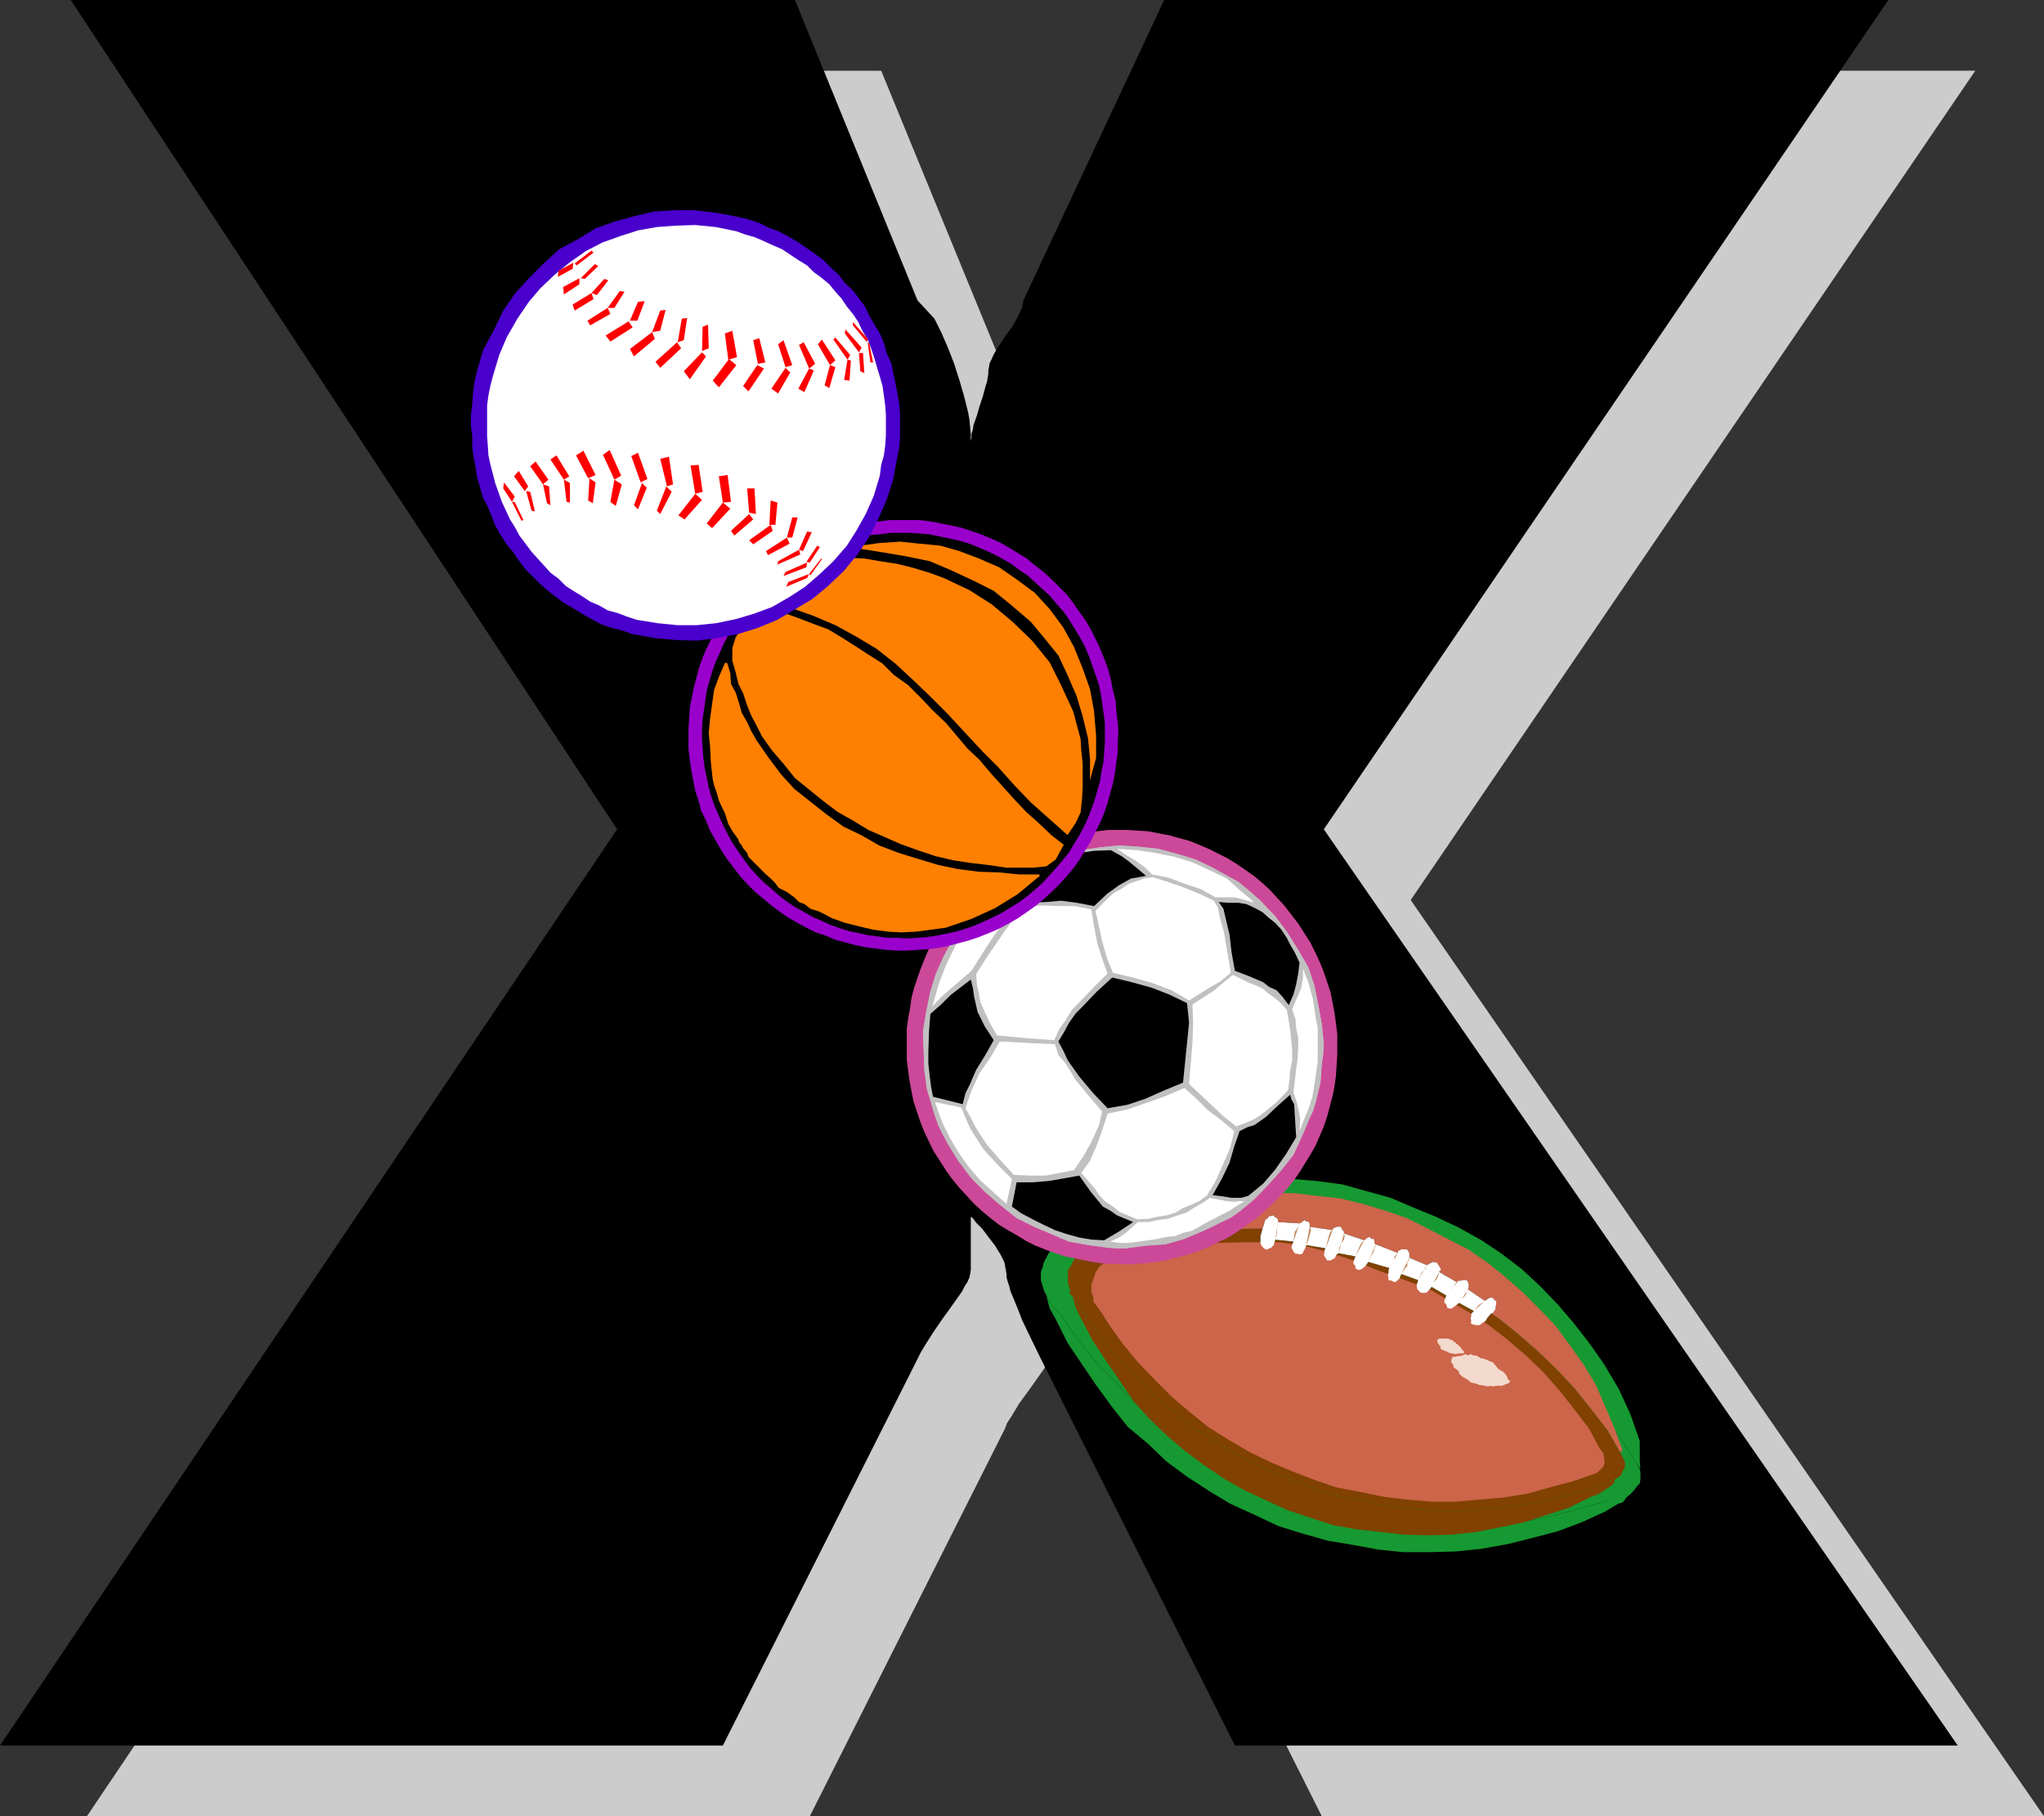 <?xml version="1.0" encoding="UTF-8" standalone="no"?>
<svg
   version="1.0"
   width="129.724mm"
   height="115.263mm"
   id="svg133"
   sodipodi:docname="Sporty X.wmf"
   xmlns:inkscape="http://www.inkscape.org/namespaces/inkscape"
   xmlns:sodipodi="http://sodipodi.sourceforge.net/DTD/sodipodi-0.dtd"
   xmlns="http://www.w3.org/2000/svg"
   xmlns:svg="http://www.w3.org/2000/svg">
  <rect width="100%" height="100%" fill="#333333" stroke="none"/>
  <sodipodi:namedview
     id="namedview133"
     pagecolor="#ffffff"
     bordercolor="#000000"
     borderopacity="0.25"
     inkscape:showpageshadow="2"
     inkscape:pageopacity="0.0"
     inkscape:pagecheckerboard="0"
     inkscape:deskcolor="#d1d1d1"
     inkscape:document-units="mm" />
  <defs
     id="defs1">
    <pattern
       id="WMFhbasepattern"
       patternUnits="userSpaceOnUse"
       width="6"
       height="6"
       x="0"
       y="0" />
  </defs>
  <path
     style="fill:#cccccc;fill-opacity:1;fill-rule:evenodd;stroke:none"
     d="m 270.518,342.889 -3.07,-6.302 -1.454,-3.07 -1.293,-2.747 -1.131,-2.747 -0.323,-1.293 -0.485,-1.131 -0.323,-1.131 -0.162,-1.131 -0.162,-0.808 v -0.97 l -0.162,-0.808 -0.162,-0.97 -0.485,-0.97 -0.485,-0.97 -1.454,-2.101 -1.454,-2.101 -1.616,-1.939 -0.646,-0.808 -0.646,-0.646 -0.485,-0.646 -0.485,-0.485 -0.162,-0.162 -0.162,-0.162 v 12.765 l -0.162,0.97 -0.162,0.808 -0.485,1.131 -0.646,1.131 -0.646,1.131 -0.97,1.293 -1.939,2.747 -1.939,2.747 -2.262,3.07 -1.939,3.232 -0.97,1.454 -0.646,1.616 -46.702,92.751 H 20.846 L 168.872,215.881 37.814,16.967 H 211.373 l 29.573,72.068 3.878,4.363 0.808,1.616 0.808,1.616 1.616,3.717 1.454,3.878 1.454,3.878 1.131,3.878 0.808,3.878 0.323,1.777 0.323,1.939 v 1.616 l 0.162,1.616 v -0.808 l 0.162,-0.97 0.485,-2.101 0.646,-2.262 0.808,-2.262 0.808,-2.424 0.646,-2.262 0.485,-2.101 0.162,-0.97 v -0.808 l 0.162,-0.808 0.162,-0.97 0.485,-0.97 0.485,-0.97 1.293,-2.262 1.616,-2.262 1.616,-2.424 1.293,-2.262 0.485,-1.131 0.485,-0.97 0.162,-0.97 0.162,-0.808 33.774,-72.068 h 173.72 L 338.39,215.881 490.294,435.64 H 317.059 Z"
     id="path1" />
  <path
     style="fill:#000000;fill-opacity:1;fill-rule:evenodd;stroke:none"
     d="m 249.672,325.922 -3.07,-6.302 -1.454,-3.07 -1.131,-2.909 -1.131,-2.747 -0.485,-1.131 -0.323,-1.293 -0.323,-0.97 -0.323,-1.131 v -0.808 l -0.162,-0.97 -0.162,-0.808 -0.162,-0.97 -0.485,-0.97 -0.485,-0.97 -1.293,-2.101 -1.616,-2.101 -1.454,-1.939 -0.808,-0.808 -0.646,-0.646 -0.485,-0.646 -0.323,-0.485 -0.323,-0.162 -0.162,-0.162 v 12.765 l -0.162,0.97 -0.162,0.808 -0.485,1.131 -0.646,0.97 -0.646,1.293 -0.808,1.131 -1.939,2.747 -2.101,2.909 -2.101,3.07 -1.939,3.07 -0.97,1.616 -0.808,1.616 -46.702,92.751 H 0 L 148.025,198.914 16.968,0 H 190.688 l 29.411,72.068 4.04,4.363 0.808,1.616 0.808,1.616 1.616,3.717 1.454,3.717 1.293,4.04 1.131,3.878 0.97,3.878 0.323,1.777 0.162,1.777 0.162,1.777 v 1.616 l 0.162,-0.808 v -0.97 l 0.323,-0.97 0.162,-1.131 0.808,-2.262 0.646,-2.262 0.808,-2.424 0.646,-2.424 0.323,-0.97 0.162,-0.97 0.162,-0.97 v -0.808 l 0.162,-0.808 0.162,-0.97 0.485,-0.97 0.485,-1.131 1.293,-2.101 1.616,-2.424 1.616,-2.262 1.293,-2.262 0.485,-1.131 0.485,-0.97 0.162,-0.97 0.162,-0.808 L 279.244,0 H 452.964 L 317.544,198.914 469.609,418.674 h -173.397 z"
     id="path2" />
  <path
     style="fill:#169932;fill-opacity:1;fill-rule:evenodd;stroke:none"
     d="m 250.965,310.572 0.808,3.232 1.454,2.585 2.909,5.817 3.394,5.009 3.394,5.009 3.878,5.332 3.717,4.686 4.848,4.04 4.363,4.201 5.01,3.717 5.494,3.555 4.848,2.909 5.656,2.585 5.818,2.747 5.656,1.777 6.302,1.777 5.818,0.97 6.141,1.131 6.141,0.646 h 6.302 l 6.141,-0.162 6.302,-0.646 6.302,-1.131 5.818,-1.454 6.141,-1.616 5.656,-2.101 5.656,-2.585 1.616,-0.97 1.616,-0.97 1.131,-0.323 0.808,-1.131 1.131,-0.97 1.131,-1.293 -7.595,3.232 -6.302,1.777 -6.626,1.777 -6.626,1.293 -6.787,0.485 -6.464,0.323 h -6.949 l -6.464,-0.485 -6.464,-0.808 -6.787,-1.293 -6.464,-1.454 -6.626,-2.101 -6.302,-2.101 -5.818,-2.747 -6.141,-2.909 -5.818,-3.393 -5.656,-3.555 -5.01,-4.201 -5.333,-4.363 -4.525,-4.848 -4.686,-4.848 -4.363,-5.332 -3.555,-5.332 -2.424,-2.585 z"
     id="path3" />
  <path
     style="fill:#169932;fill-opacity:1;fill-rule:evenodd;stroke:none"
     d="m 253.55,299.099 5.656,-1.777 5.333,-1.131 6.787,-1.454 6.787,-0.97 6.787,-0.485 6.787,-0.162 6.949,0.162 1.293,-0.162 0.323,-0.808 0.323,-1.131 0.323,-0.485 0.485,-0.323 0.323,-0.485 0.646,-0.162 h 0.162 l 0.485,0.162 0.485,0.485 0.323,0.485 v 0.323 l 5.494,0.97 0.646,-0.485 0.485,-0.485 h 0.323 0.485 l 0.485,0.323 0.485,0.646 0.323,0.485 5.656,0.808 v -0.162 l 0.808,-0.646 0.808,-0.162 0.323,0.162 0.162,0.323 0.485,0.323 0.323,0.485 v 0.808 l 5.171,1.454 1.131,-0.646 h 0.162 l 0.646,0.323 0.485,0.162 0.162,0.646 0.162,0.162 0.162,0.485 5.818,2.262 0.162,-0.323 0.485,-0.485 h 0.323 0.646 l 0.485,-0.162 0.323,0.323 0.162,0.485 0.323,0.485 v 0.485 l 0.162,0.323 4.686,2.101 0.97,-0.97 h 0.485 0.485 0.323 l 0.485,0.485 0.323,0.646 v 0.162 l 0.323,0.808 -0.485,0.646 4.686,2.262 0.323,-0.162 h 0.646 l 0.485,-0.323 0.808,0.323 0.323,0.162 0.323,0.97 v 0.323 0.162 0.646 l 4.202,2.747 0.97,-0.646 h 0.646 0.485 l 0.323,0.323 0.646,0.808 v 0.646 l -0.323,0.646 v 0.646 l -0.323,0.323 -0.323,0.485 -0.323,0.323 1.939,1.454 5.01,3.878 5.171,4.201 4.686,4.848 4.848,5.171 4.04,5.332 4.202,5.494 3.232,5.332 1.131,1.454 -0.162,-1.939 v -4.686 l -2.262,-6.463 -2.747,-5.979 -3.555,-5.979 -3.394,-4.848 -3.878,-5.009 -3.878,-4.524 -4.202,-4.363 -4.363,-4.04 -4.848,-3.717 -4.848,-3.232 -5.494,-3.07 -5.494,-2.585 -5.494,-2.262 -5.333,-2.262 -5.818,-1.616 -5.818,-1.616 -6.141,-0.808 -5.818,-0.485 h -6.302 l -5.818,0.485 -5.979,0.646 -5.818,0.97 -5.818,1.777 -5.979,1.616 -5.656,2.101 -5.494,2.909 -2.424,1.131 -2.747,1.616 z"
     id="path4" />
  <path
     style="fill:#169932;fill-opacity:1;fill-rule:evenodd;stroke:none"
     d="m 250.965,310.572 1.616,2.909 2.424,2.585 3.555,5.332 4.363,5.332 4.686,4.848 4.525,4.848 5.333,4.363 5.01,4.201 5.656,3.555 5.818,3.393 6.141,2.909 5.818,2.747 6.302,2.101 6.626,2.101 6.464,1.454 6.787,1.293 6.464,0.808 6.464,0.485 h 6.949 l 6.464,-0.323 6.787,-0.485 6.626,-1.293 6.626,-1.777 6.302,-1.777 6.302,-2.424 0.808,-0.323 0.808,-0.97 0.646,-0.646 0.162,-0.97 v -1.293 l -0.162,-1.293 -0.97,-1.454 -3.232,-5.332 -4.202,-5.494 -4.04,-5.332 -4.848,-5.171 -4.686,-4.848 -5.171,-4.201 -5.01,-3.878 -1.939,-1.454 -0.808,1.131 -0.808,0.808 -0.97,0.646 h -0.323 l -0.323,0.323 -0.485,0.323 -0.323,-0.323 -0.485,-0.162 h -0.485 l -0.162,-0.323 v -0.485 l -0.162,-0.808 0.162,-0.485 0.162,-0.646 0.485,-0.808 -3.878,-2.262 -0.485,0.808 -0.646,0.485 -0.646,0.485 -0.485,0.162 -0.162,-0.162 -0.485,-0.323 h -0.162 l -0.323,-0.485 -0.323,-0.485 v -0.323 -0.646 l 0.162,-0.646 0.162,-0.323 -3.878,-2.585 -0.646,0.808 -0.162,0.485 -0.485,0.485 h -0.646 -0.485 l -0.162,0.162 -0.323,-0.485 -0.485,-0.646 -0.162,-0.646 -0.162,-0.485 0.162,-0.97 0.323,-0.162 -4.363,-1.616 -0.162,0.646 -0.485,0.646 -0.323,0.323 -0.646,0.162 h -0.323 l -0.485,-0.162 h -0.323 l -0.646,-0.323 v -0.485 l -0.162,-0.485 v -0.646 -0.485 l 0.485,-0.646 -5.333,-1.939 -0.808,1.131 -0.485,0.485 -0.808,0.646 h -0.323 l -0.808,-0.162 -0.323,-0.162 -0.162,-0.646 v -0.485 l -0.162,-0.646 0.162,-0.323 v -1.131 l -4.202,-0.97 -0.646,0.97 -0.162,0.485 -1.293,0.808 h -0.485 l -0.323,-0.162 -0.97,-1.293 0.323,-0.646 v -0.646 l 0.162,-0.646 -4.848,-0.97 -0.485,1.293 -0.162,0.323 -0.485,0.646 -0.485,0.162 -0.323,0.162 -0.323,-0.162 h -0.485 l -0.323,-0.323 h -0.323 l -0.323,-0.808 v -0.323 -0.808 l 0.162,-0.808 -4.363,-0.485 -0.646,1.131 -0.323,0.323 -0.323,0.646 -0.808,0.485 h -0.323 l -0.323,-0.162 -0.162,-0.323 -0.646,-0.808 -0.485,-0.485 v -0.646 l 0.162,-0.97 0.323,-2.101 -1.293,0.162 -6.949,-0.162 -6.787,0.162 -6.787,0.485 -6.787,0.97 -6.787,1.454 -5.333,1.131 -5.656,1.777 -1.778,1.131 -0.97,1.777 -0.485,0.97 -0.162,0.808 -0.485,1.293 v 1.939 l 0.485,1.616 0.323,1.131 z"
     id="path5" />
  <path
     style="fill:#804101;fill-opacity:1;fill-rule:evenodd;stroke:none"
     d="m 257.267,310.895 0.808,2.909 1.293,2.585 2.747,5.171 3.07,4.686 3.232,4.686 3.394,5.009 3.717,4.201 4.202,4.04 4.363,3.717 4.525,3.393 5.01,3.393 4.848,2.747 5.171,2.424 5.333,2.424 5.333,1.777 5.494,1.777 5.494,0.97 5.818,0.646 5.656,0.646 5.979,0.162 5.656,-0.162 5.818,-0.646 5.656,-1.131 5.494,-1.131 5.494,-1.777 5.494,-1.777 5.171,-2.585 1.778,-0.646 1.293,-0.808 0.97,-0.646 0.97,-0.646 0.646,-0.646 0.162,-0.808 -5.818,2.101 -5.818,1.777 -6.302,1.454 -6.141,0.97 -6.141,0.646 -5.979,0.485 h -6.464 l -6.141,-0.485 -6.302,-0.646 -5.979,-1.454 -5.979,-0.97 -6.141,-2.262 -5.818,-2.101 -5.494,-2.262 -5.656,-2.909 -5.494,-3.232 -5.01,-3.232 -4.848,-3.878 -4.848,-3.878 -4.363,-4.524 -4.525,-4.686 -3.878,-4.686 -3.394,-5.009 -1.939,-2.585 z"
     id="path6" />
  <path
     style="fill:#cc6549;fill-opacity:1;fill-rule:evenodd;stroke:none"
     d="m 259.529,300.068 5.333,-1.454 5.171,-1.131 6.302,-1.293 6.141,-0.808 6.302,-0.646 h 6.302 6.464 1.293 l 0.323,-0.97 0.323,-1.131 0.162,-0.162 0.485,-0.323 0.323,-0.485 h 0.485 l 0.485,-0.162 0.323,0.323 0.485,0.323 0.323,0.323 v 0.646 l 5.171,0.323 0.323,-0.162 0.485,-0.323 0.323,-0.323 0.485,0.323 h 0.485 l 0.323,0.485 v 0.808 l 5.494,0.808 v -0.323 l 0.97,-0.485 h 0.485 0.485 l 0.162,0.323 0.323,0.485 0.323,0.323 v 0.485 l 4.848,1.616 0.808,-0.646 0.485,-0.162 0.485,0.485 h 0.485 l 0.162,0.323 v 0.646 l 0.323,0.323 5.333,2.101 v -0.485 l 0.646,-0.323 0.485,-0.162 0.323,0.162 0.323,-0.162 0.485,0.162 0.323,0.485 0.162,0.485 v 0.646 0.323 l 4.202,1.777 1.131,-0.646 0.485,-0.162 0.323,0.162 h 0.485 l 0.162,0.323 0.323,0.485 0.323,0.485 0.162,0.485 -0.485,0.485 4.202,2.424 0.485,-0.323 h 0.646 l 0.323,-0.162 h 0.97 l 0.323,0.485 0.162,0.485 v 0.485 0.323 l -0.162,0.485 4.04,2.747 0.97,-0.646 0.646,-0.162 0.323,0.162 0.162,0.162 0.646,0.646 v 0.646 l -0.162,0.646 v 0.485 l -0.323,0.485 -0.323,0.485 -0.485,0.162 2.101,1.293 4.363,3.555 4.848,4.201 4.686,4.524 4.202,4.524 3.878,4.848 3.878,5.009 3.07,5.332 0.485,-0.485 v -0.323 l -1.939,-5.171 -2.262,-5.332 -2.101,-4.848 -2.909,-4.848 -3.232,-4.524 -3.555,-4.848 -3.717,-3.878 -4.04,-4.04 -4.202,-3.717 -4.202,-3.393 -4.686,-3.232 -5.01,-2.585 -5.01,-2.585 -4.848,-2.424 -5.171,-1.777 -5.333,-1.616 -5.333,-1.293 -5.818,-0.646 -5.333,-0.646 h -5.979 l -5.494,0.485 -5.333,0.808 -5.818,0.808 -5.171,1.293 -5.494,1.939 -5.01,1.777 -5.171,2.747 -2.424,1.131 -2.747,1.454 z"
     id="path7" />
  <path
     style="fill:#804101;fill-opacity:1;fill-rule:evenodd;stroke:none"
     d="m 257.267,310.895 1.616,2.585 1.939,2.585 3.394,5.009 3.878,4.686 4.525,4.686 4.363,4.524 4.848,3.878 4.848,3.878 5.01,3.232 5.494,3.232 5.656,2.909 5.494,2.262 5.818,2.101 6.141,2.262 5.979,0.97 5.979,1.454 6.302,0.646 6.141,0.485 h 6.464 l 5.979,-0.485 6.141,-0.646 6.141,-0.97 6.302,-1.454 5.818,-1.777 5.818,-2.101 0.808,-0.485 0.646,-0.485 0.485,-1.131 0.485,-0.808 v -1.293 l -0.485,-0.97 -0.646,-1.293 -3.07,-5.332 -3.878,-5.009 -3.878,-4.848 -4.202,-4.524 -4.686,-4.524 -4.848,-4.201 -4.363,-3.555 -2.101,-1.293 -0.808,0.97 -0.485,0.808 -0.808,0.485 -0.162,0.162 -0.485,0.323 h -0.646 -0.162 l -0.485,-0.162 h -0.323 l -0.485,-0.323 0.162,-0.485 -0.162,-0.808 0.162,-0.485 v -0.485 l 0.646,-0.646 -3.555,-1.939 -0.646,0.485 -0.646,0.485 -0.485,0.323 -0.323,0.162 -0.162,-0.162 h -0.485 l -0.162,-0.323 -0.162,-0.485 -0.162,-0.323 -0.323,-0.162 v -0.646 l 0.323,-0.646 0.162,-0.485 -3.555,-2.101 -0.485,0.646 -0.646,0.646 -0.162,0.162 h -0.485 -0.646 -0.162 l -0.162,-0.162 -0.646,-0.646 -0.162,-0.646 v -0.646 l 0.162,-0.323 0.162,-0.646 -4.04,-1.454 -0.323,0.808 -0.162,0.323 -0.485,0.485 -0.485,0.323 h -0.323 l -0.485,-0.323 h -0.162 l -0.646,-0.162 v -0.646 l -0.162,-0.485 0.162,-0.646 v -0.323 l 0.162,-0.808 -5.01,-1.454 -0.646,0.97 -0.162,0.162 -0.808,0.646 -0.646,0.162 -0.485,-0.162 -0.323,-0.162 v -0.646 l -0.485,-0.485 v -0.485 l 0.162,-0.485 0.323,-0.808 -4.04,-0.808 -0.646,0.485 -0.162,0.646 -1.131,0.646 h -0.323 -0.485 l -0.808,-1.293 0.162,-0.485 v -0.808 l 0.323,-0.323 -4.686,-0.808 -0.323,0.97 -0.323,0.485 -0.162,0.485 -0.485,0.323 h -0.646 v -0.162 h -0.646 l -0.162,-0.162 -0.323,-0.323 -0.323,-0.646 -0.162,-0.323 0.162,-0.646 0.323,-0.808 -4.363,-0.485 -0.323,1.131 -0.162,0.323 -0.485,0.485 -0.808,0.323 -0.323,0.162 -0.323,-0.162 -0.323,-0.162 -0.646,-0.808 -0.162,-0.485 v -0.323 -1.293 l 0.485,-1.777 h -1.293 -6.464 -6.302 l -6.302,0.646 -6.141,0.808 -6.302,1.293 -5.171,1.131 -5.333,1.454 -1.454,1.293 -0.808,1.454 -0.485,0.97 -0.646,0.808 v 1.131 1.939 l 0.485,1.616 v 1.131 z"
     id="path8" />
  <path
     style="fill:#cc6549;fill-opacity:1;fill-rule:evenodd;stroke:none"
     d="m 262.761,312.834 1.616,2.262 1.616,2.585 3.232,4.524 3.717,4.524 4.04,4.201 4.04,4.04 4.363,3.717 4.363,3.555 5.171,3.232 4.686,2.747 5.333,2.585 5.01,2.101 5.494,2.101 5.171,1.777 5.979,1.131 5.494,1.131 5.494,0.646 5.818,0.485 h 5.818 l 5.656,-0.485 5.656,-0.485 5.979,-0.97 5.171,-1.454 5.494,-1.454 5.656,-1.939 0.646,-0.485 0.646,-0.646 0.485,-0.485 0.323,-0.97 -0.162,-1.131 -0.162,-1.131 -0.808,-0.97 -2.586,-4.848 -3.717,-4.848 -3.555,-4.524 -3.878,-4.363 -4.04,-3.878 -4.525,-3.878 -4.363,-3.393 -5.333,-3.393 -4.363,-2.585 -4.202,-2.424 -4.525,-1.777 -7.595,-2.747 -6.949,-2.747 -6.464,-2.101 -5.01,-1.293 -5.818,-0.808 h -3.232 -5.818 l -5.979,0.162 -5.656,0.485 -5.656,0.808 -5.818,1.131 -4.848,0.97 -5.01,1.454 -1.131,0.808 -0.97,1.454 -0.323,1.131 -0.323,0.808 -0.323,0.97 v 1.616 l 0.485,1.454 v 0.97 z"
     id="path9" />
  <path
     style="fill:#f3dacd;fill-opacity:1;fill-rule:evenodd;stroke:none"
     d="m 348.248,326.73 0.162,0.485 0.162,0.162 0.162,0.646 0.485,0.323 0.646,0.485 0.162,0.646 0.646,0.646 0.485,0.323 0.646,0.323 0.485,0.323 0.485,0.485 0.646,0.162 0.808,0.162 0.646,0.323 h 0.485 l 0.808,0.162 0.646,0.162 0.646,-0.162 0.646,0.162 0.808,-0.162 h 0.646 0.646 l 0.485,-0.162 0.808,-0.323 0.485,-0.162 h 0.323 -0.323 v -0.162 l 0.323,-0.323 -0.323,-0.162 -0.323,-0.323 -0.162,-0.646 -0.485,-0.646 -0.485,-0.485 -0.646,-0.323 -0.646,-0.485 -0.323,-0.485 -0.485,-0.485 -0.323,-0.485 -0.646,-0.162 -0.646,-0.323 -0.808,-0.323 -0.808,-0.162 -0.808,-0.485 -0.323,-0.162 h -0.646 l -0.646,-0.323 -0.646,0.323 -0.646,-0.323 -0.646,0.323 -0.808,0.162 h -0.323 l -0.646,0.162 h -0.646 l -0.162,0.323 v 0.323 h -0.323 l 0.323,0.162 -0.323,0.485 z"
     id="path10" />
  <path
     style="fill:#ffffff;fill-opacity:1;fill-rule:evenodd;stroke:none"
     d="m 357.62,315.096 0.485,-0.162 0.323,-0.485 0.323,-0.485 v -0.485 l 0.162,-0.646 v -0.646 l -0.646,-0.646 -0.162,-0.162 -0.323,-0.162 -0.646,0.162 -0.97,0.646 -4.04,-2.747 0.162,-0.485 v -0.323 -0.485 l -0.162,-0.485 -0.323,-0.485 h -0.97 l -0.323,0.162 h -0.646 l -0.485,0.323 -4.202,-2.424 0.485,-0.485 -0.162,-0.485 -0.323,-0.485 -0.323,-0.485 -0.162,-0.323 h -0.485 l -0.323,-0.162 -0.485,0.162 -1.131,0.646 -4.202,-1.777 v -0.323 -0.646 l -0.162,-0.485 -0.323,-0.485 -0.485,-0.162 -0.323,0.162 -0.323,-0.162 -0.485,0.162 -0.646,0.323 v 0.485 l -5.333,-2.101 -0.323,-0.323 v -0.646 l -0.162,-0.323 h -0.485 l -0.485,-0.485 -0.485,0.162 -0.808,0.646 -4.848,-1.616 v -0.485 l -0.323,-0.323 -0.323,-0.485 -0.162,-0.323 h -0.485 -0.485 l -0.97,0.485 v 0.323 l -5.494,-0.808 v -0.808 l -0.323,-0.485 h -0.485 l -0.485,-0.323 -0.323,0.323 -0.485,0.323 -0.323,0.162 -5.171,-0.323 v -0.646 l -0.323,-0.323 -0.485,-0.323 -0.323,-0.323 -0.485,0.162 h -0.485 l -0.323,0.485 -0.485,0.323 -0.162,0.162 -0.323,1.131 -0.323,0.97 -0.485,1.777 v 1.293 0.323 l 0.162,0.485 0.646,0.808 0.323,0.162 0.323,0.162 0.323,-0.162 0.808,-0.323 0.485,-0.485 0.162,-0.323 0.323,-1.131 4.363,0.485 -0.323,0.808 -0.162,0.646 0.162,0.323 0.323,0.646 0.323,0.323 0.162,0.162 h 0.646 v 0.162 h 0.646 l 0.485,-0.323 0.162,-0.485 0.323,-0.485 0.323,-0.97 4.686,0.808 -0.323,0.323 v 0.808 l -0.162,0.485 0.808,1.293 h 0.485 0.323 l 1.131,-0.646 0.162,-0.646 0.646,-0.485 4.04,0.808 -0.323,0.808 -0.162,0.485 v 0.485 l 0.485,0.485 v 0.646 l 0.323,0.162 0.485,0.162 0.646,-0.162 0.808,-0.646 0.162,-0.162 0.646,-0.97 5.01,1.454 -0.162,0.808 v 0.323 l -0.162,0.646 0.162,0.485 v 0.646 l 0.646,0.162 h 0.162 l 0.485,0.323 h 0.323 l 0.485,-0.323 0.485,-0.485 0.162,-0.323 0.323,-0.808 4.04,1.454 -0.162,0.646 -0.162,0.323 v 0.646 l 0.162,0.646 0.646,0.646 0.162,0.162 h 0.162 0.646 0.485 l 0.162,-0.162 0.646,-0.646 0.485,-0.646 3.555,2.101 -0.162,0.485 -0.323,0.646 v 0.646 l 0.323,0.162 0.162,0.323 0.162,0.485 0.162,0.323 h 0.485 l 0.162,0.162 0.323,-0.162 0.485,-0.323 0.646,-0.485 0.646,-0.485 3.555,1.939 -0.646,0.646 v 0.485 l -0.162,0.485 0.162,0.808 -0.162,0.485 0.485,0.323 h 0.323 l 0.485,0.162 h 0.162 0.646 l 0.485,-0.323 0.162,-0.162 0.808,-0.485 0.485,-0.808 z"
     id="path11" />
  <path
     style="fill:#c0885d;fill-opacity:1;fill-rule:evenodd;stroke:none"
     d="m 353.58,314.45 1.131,-1.454 0.808,-0.485 0.646,-0.485 z"
     id="path12" />
  <path
     style="fill:#c0885d;fill-opacity:1;fill-rule:evenodd;stroke:none"
     d="m 340.168,307.017 0.97,-1.939 0.808,-0.808 0.323,-0.808 z"
     id="path13" />
  <path
     style="fill:#c0885d;fill-opacity:1;fill-rule:evenodd;stroke:none"
     d="m 325.139,301.361 0.808,-1.939 0.323,-0.808 0.485,-0.646 0.485,-0.485 z"
     id="path14" />
  <path
     style="fill:#c0885d;fill-opacity:1;fill-rule:evenodd;stroke:none"
     d="m 310.272,297.806 0.323,-2.424 0.323,-0.323 0.485,-0.808 0.323,-0.808 z"
     id="path15" />
  <path
     style="fill:#c0885d;fill-opacity:1;fill-rule:evenodd;stroke:none"
     d="m 313.342,298.614 0.485,-1.131 0.323,-1.293 0.162,-0.485 0.162,-0.646 -0.162,-0.646 -0.162,-0.162 z"
     id="path16" />
  <path
     style="fill:#c0885d;fill-opacity:1;fill-rule:evenodd;stroke:none"
     d="m 328.209,302.654 0.485,-0.97 0.323,-0.646 0.485,-0.808 0.162,-0.808 0.323,-0.646 v -0.323 z"
     id="path17" />
  <path
     style="fill:#c0885d;fill-opacity:1;fill-rule:evenodd;stroke:none"
     d="m 343.4,308.632 0.485,-0.97 0.808,-0.97 0.323,-0.808 0.162,-0.808 z"
     id="path18" />
  <path
     style="fill:#c0885d;fill-opacity:1;fill-rule:evenodd;stroke:none"
     d="m 352.126,309.279 -0.323,0.646 -0.323,0.808 -0.808,0.808 -0.646,0.97 z"
     id="path19" />
  <path
     style="fill:#c0885d;fill-opacity:1;fill-rule:evenodd;stroke:none"
     d="m 346.955,310.733 1.616,-1.939 0.485,-0.808 0.323,-0.485 0.485,-0.323 z"
     id="path20" />
  <path
     style="fill:#c0885d;fill-opacity:1;fill-rule:evenodd;stroke:none"
     d="m 338.067,301.684 v 0.323 l -0.485,0.808 v 0.808 l -0.808,0.97 -0.646,0.97 z"
     id="path21" />
  <path
     style="fill:#c0885d;fill-opacity:1;fill-rule:evenodd;stroke:none"
     d="m 322.392,295.867 0.162,0.646 -0.162,0.808 -0.485,0.646 -0.646,1.293 -0.162,1.293 z"
     id="path22" />
  <path
     style="fill:#c0885d;fill-opacity:1;fill-rule:evenodd;stroke:none"
     d="m 318.028,299.422 0.485,-2.101 0.323,-1.131 0.323,-0.808 0.485,-0.323 z"
     id="path23" />
  <path
     style="fill:#c0885d;fill-opacity:1;fill-rule:evenodd;stroke:none"
     d="m 306.555,293.12 -0.162,0.646 v 0.808 l -0.162,1.616 -0.323,1.131 z"
     id="path24" />
  <path
     style="fill:#c0885d;fill-opacity:1;fill-rule:evenodd;stroke:none"
     d="m 333.219,304.108 1.131,-1.939 0.162,-0.808 0.808,-0.808 z"
     id="path25" />
  <path
     style="fill:#f3dacd;fill-opacity:1;fill-rule:evenodd;stroke:none"
     d="m 344.854,321.883 v 0.323 h 0.162 l 0.162,0.323 v 0.162 h 0.323 v 0.485 l 0.162,0.485 0.485,0.162 h 0.162 l 0.162,0.162 0.323,0.162 h 0.323 l 0.323,0.323 h 0.323 l 0.162,0.162 h 0.485 0.162 l 0.485,0.162 h 0.162 l 0.485,-0.162 h 0.162 0.646 0.162 l 0.162,-0.162 v 0.162 h 0.323 v -0.162 -0.323 l -0.323,-0.323 -0.162,-0.162 -0.162,-0.323 -0.162,-0.162 -0.323,-0.323 -0.162,-0.162 -0.162,-0.162 -0.323,-0.162 -0.162,-0.162 -0.162,-0.323 h -0.323 l -0.323,-0.485 h -0.485 l -0.162,-0.162 -0.485,-0.162 h -0.162 -0.162 -0.162 -0.485 -0.162 -0.485 -0.485 l -0.162,0.162 h -0.162 v 0.162 h -0.162 z"
     id="path26" />
  <path
     style="fill:#cc4999;fill-opacity:1;fill-rule:evenodd;stroke:none"
     d="m 311.403,221.537 1.454,2.262 1.454,2.262 1.131,2.262 1.131,2.424 0.97,2.424 0.808,2.424 0.808,2.424 0.485,2.424 0.485,2.585 0.323,2.424 0.323,2.585 v 2.585 2.424 l -0.162,2.424 -0.162,2.585 -0.323,2.424 -0.485,2.424 -0.646,2.424 -0.646,2.424 -0.808,2.424 -0.97,2.262 -0.97,2.262 -1.293,2.262 -1.293,2.101 -1.293,2.101 -1.454,2.101 -1.616,1.939 -1.778,1.939 -1.778,1.777 -1.939,1.777 -1.939,1.616 -2.262,1.616 -2.101,1.454 -2.262,1.454 -2.424,1.131 -2.262,1.131 -2.424,0.97 -2.424,0.808 -2.424,0.646 -2.424,0.646 -2.424,0.485 -2.586,0.323 -2.424,0.162 -2.424,0.162 -2.586,-0.162 h -2.586 l -2.424,-0.323 -2.424,-0.485 -2.424,-0.485 -2.424,-0.485 -2.424,-0.808 -2.262,-0.808 -2.424,-0.97 -2.262,-1.131 -2.101,-1.293 -2.262,-1.293 -2.101,-1.293 -2.101,-1.616 -1.939,-1.616 -1.939,-1.777 -1.778,-1.939 -1.778,-1.939 -1.616,-1.939 -1.616,-2.262 -1.454,-2.262 -1.454,-2.262 -1.131,-2.262 -1.131,-2.424 -0.97,-2.424 -0.808,-2.424 -0.808,-2.424 -0.485,-2.424 -0.485,-2.585 -0.323,-2.424 -0.323,-2.585 v -2.424 -2.585 -2.424 l 0.323,-2.424 0.485,-2.585 0.323,-2.424 0.646,-2.424 0.808,-2.424 0.808,-2.262 0.97,-2.424 0.97,-2.262 1.131,-2.101 1.293,-2.262 1.454,-2.101 1.454,-2.101 1.616,-1.939 1.778,-1.939 1.778,-1.777 1.939,-1.777 1.939,-1.616 2.101,-1.616 2.262,-1.454 2.262,-1.454 2.262,-1.131 2.424,-1.131 2.262,-0.97 2.586,-0.808 2.262,-0.646 2.586,-0.485 2.424,-0.646 2.424,-0.162 2.586,-0.323 h 2.424 2.424 l 2.586,0.162 2.424,0.162 2.424,0.485 2.586,0.485 2.262,0.646 2.424,0.646 2.424,0.97 2.262,0.97 2.262,1.131 2.262,1.131 2.101,1.293 2.101,1.454 2.101,1.454 1.939,1.616 1.939,1.777 1.778,1.939 1.778,1.939 1.616,2.101 z"
     id="path27" />
  <path
     style="fill:#c0c0c0;fill-opacity:1;fill-rule:evenodd;stroke:none"
     d="m 308.656,223.476 2.747,4.363 2.424,4.201 1.454,4.363 0.97,4.848 0.808,4.363 0.485,4.848 -0.162,2.424 -0.323,2.262 -0.323,4.524 -1.131,4.686 -0.646,2.101 -0.97,2.101 -1.778,4.201 -1.939,4.201 -2.909,3.717 -3.07,3.393 -3.394,3.555 -3.717,3.07 -2.101,1.454 -2.424,1.131 -2.262,1.131 -1.778,0.808 -4.525,1.939 -2.262,0.646 -2.262,0.646 -4.686,0.323 -4.848,0.646 h -2.101 l -2.262,-0.162 -4.686,-0.646 -4.525,-0.808 -4.202,-1.777 -4.202,-1.777 -4.202,-2.101 -3.878,-3.07 -3.555,-3.07 -3.394,-3.393 -3.07,-4.04 -1.293,-2.101 -1.293,-2.101 -1.131,-2.101 -1.131,-2.262 -0.808,-2.262 -0.646,-2.101 -1.293,-4.363 -0.646,-4.686 -0.162,-4.848 -0.162,-4.363 0.808,-4.848 0.97,-4.686 1.293,-4.201 1.939,-4.363 2.262,-4.04 2.747,-3.717 1.616,-1.939 1.454,-1.777 1.616,-1.777 1.778,-1.616 2.101,-1.454 2.262,-1.454 3.878,-2.747 4.202,-2.101 4.363,-1.454 4.686,-1.293 4.363,-0.646 4.686,-0.485 4.848,0.323 4.525,0.485 4.202,1.131 2.262,0.646 2.586,0.808 4.04,1.939 4.04,2.262 2.101,1.131 1.778,1.454 3.555,3.07 1.778,1.939 1.616,1.616 1.454,1.939 z"
     id="path28" />
  <path
     style="fill:#ffffff;fill-opacity:1;fill-rule:evenodd;stroke:none"
     d="m 267.933,203.6 2.424,1.616 1.939,1.131 2.424,1.777 1.616,1.616 4.04,0.808 3.878,1.454 3.878,1.293 3.394,1.939 h 2.262 2.424 l 2.424,0.646 2.262,0.646 -1.616,-1.454 -1.778,-1.454 -3.232,-2.909 -4.04,-1.939 -4.202,-1.939 -4.202,-1.293 -4.686,-0.97 -4.363,-0.646 z"
     id="path29" />
  <path
     style="fill:#ffffff;fill-opacity:1;fill-rule:evenodd;stroke:none"
     d="m 266.963,233.333 -1.454,-3.555 -1.131,-4.04 -0.808,-3.717 -0.808,-3.555 3.232,-3.232 1.293,-1.131 1.778,-0.97 1.616,-1.131 1.939,-0.646 1.778,-0.646 2.101,-0.323 4.04,1.293 3.717,1.293 3.555,1.454 3.394,1.616 0.97,1.777 0.323,1.777 1.131,4.201 1.616,9.534 -2.586,2.101 -2.262,1.293 -5.171,3.232 -4.202,-2.424 -4.686,-1.777 -4.525,-1.293 z"
     id="path30" />
  <path
     style="fill:#ffffff;fill-opacity:1;fill-rule:evenodd;stroke:none"
     d="m 286.032,240.927 5.01,-3.232 4.686,-3.878 3.878,1.939 1.778,0.646 1.616,0.808 1.293,1.131 1.616,1.131 1.293,1.131 1.454,1.616 0.808,4.686 0.485,4.848 v 2.747 l -0.485,2.262 -0.162,2.262 -0.323,2.424 -2.586,2.747 -2.747,2.262 -1.454,1.131 -1.616,0.97 -1.939,0.808 -2.101,0.808 -3.07,-2.424 -2.747,-2.585 -5.494,-5.171 0.808,-9.857 0.162,-4.686 z"
     id="path31" />
  <path
     style="fill:#ffffff;fill-opacity:1;fill-rule:evenodd;stroke:none"
     d="m 309.948,242.058 0.808,2.424 0.162,2.262 0.485,2.101 v 2.262 l -0.162,2.909 -0.323,2.424 -0.646,5.656 0.646,1.777 0.485,1.939 0.485,2.585 -0.162,2.909 1.131,-2.909 1.131,-2.747 0.808,-2.585 0.485,-2.909 0.808,-5.494 v -2.424 -2.747 -2.909 l -0.485,-2.424 -0.646,-4.363 -1.131,-4.201 -1.293,-3.232 v 2.424 l -0.485,2.424 -1.131,2.585 z"
     id="path32" />
  <path
     style="fill:#ffffff;fill-opacity:1;fill-rule:evenodd;stroke:none"
     d="m 265.67,267.104 4.686,-0.97 4.686,-1.616 4.525,-1.616 4.525,-1.939 3.07,2.747 2.586,2.585 3.232,2.424 3.07,2.585 -0.97,4.04 -1.616,3.717 -1.778,4.04 -2.101,3.555 -1.939,1.454 -1.778,0.808 -2.101,0.808 -1.778,1.131 -2.101,0.646 -2.262,0.323 -2.101,0.485 -2.747,0.162 -2.262,-0.97 -1.939,-0.808 -1.616,-1.293 -1.939,-1.293 -1.293,-1.454 -1.293,-1.777 -3.07,-3.555 2.101,-2.909 1.616,-3.717 1.454,-4.04 z"
     id="path33" />
  <path
     style="fill:#ffffff;fill-opacity:1;fill-rule:evenodd;stroke:none"
     d="m 272.942,293.12 h 2.586 l 2.262,-0.485 2.424,-0.323 2.262,-0.808 2.101,-0.646 1.778,-1.131 2.262,-1.293 1.616,-1.131 4.04,0.808 1.778,0.162 1.293,-0.162 h 1.131 l -3.555,2.262 -3.717,1.939 -1.616,0.808 -1.939,1.131 -1.778,0.97 -2.101,0.485 -1.939,0.808 -2.101,0.162 -2.101,0.485 -2.101,0.323 -4.848,0.646 h -2.101 l -2.262,-0.323 2.101,-0.97 1.616,-1.131 z"
     id="path34" />
  <path
     style="fill:#ffffff;fill-opacity:1;fill-rule:evenodd;stroke:none"
     d="m 230.603,265.65 0.97,2.424 1.131,2.585 1.454,2.262 1.616,2.585 3.394,3.717 3.555,3.555 -1.293,5.979 -3.07,-2.747 -3.232,-2.909 -2.909,-3.393 -2.262,-3.232 -1.939,-3.232 -1.778,-3.555 -1.131,-2.909 -0.808,-2.424 z"
     id="path35" />
  <path
     style="fill:#ffffff;fill-opacity:1;fill-rule:evenodd;stroke:none"
     d="m 257.59,280.678 2.424,-3.555 1.778,-3.232 1.778,-3.878 0.808,-3.393 -2.909,-3.393 -3.232,-3.878 -2.586,-4.201 -1.778,-2.101 -0.808,-2.585 -6.787,-0.323 -6.464,-0.323 -2.262,3.878 -2.586,3.717 -1.939,4.201 -1.454,4.201 1.293,2.262 1.131,2.262 2.586,4.04 3.07,3.555 3.555,3.878 4.202,0.162 h 3.394 z"
     id="path36" />
  <path
     style="fill:#ffffff;fill-opacity:1;fill-rule:evenodd;stroke:none"
     d="m 252.904,249.491 1.131,-2.585 1.616,-2.262 1.454,-2.424 1.616,-1.616 3.555,-3.717 3.394,-3.393 -1.293,-3.555 -1.131,-3.555 -0.808,-4.201 -0.646,-4.04 -3.878,-0.808 h -4.04 l -3.717,-0.162 -4.04,0.323 -3.394,3.555 -1.616,2.101 -1.293,1.939 -2.909,4.201 -2.747,4.363 0.162,2.424 0.485,2.101 0.323,2.101 0.646,1.454 1.616,3.555 1.778,3.07 6.949,0.646 z"
     id="path37" />
  <path
     style="fill:#ffffff;fill-opacity:1;fill-rule:evenodd;stroke:none"
     d="m 233.027,232.848 2.747,-4.363 2.747,-4.201 3.232,-4.04 3.07,-3.717 0.485,-2.101 0.485,-1.454 1.131,-3.393 -4.525,2.909 -2.101,1.616 -1.939,1.777 -2.101,1.616 -1.454,1.616 -1.778,1.939 -1.454,1.939 -2.586,4.201 -2.101,4.363 -1.778,4.686 -1.454,5.171 2.101,-2.262 2.586,-2.262 z"
     id="path38" />
  <path
     style="fill:#000000;fill-opacity:1;fill-rule:evenodd;stroke:none"
     d="m 246.763,216.527 4.04,-0.162 3.717,-0.323 3.717,0.485 4.202,0.808 3.07,-2.909 2.909,-2.101 1.454,-0.808 1.454,-0.808 1.939,-0.323 1.616,-0.323 -2.101,-1.777 -1.939,-1.616 -1.778,-1.293 -2.586,-1.454 -4.202,0.162 -4.202,0.646 -4.525,1.454 -4.848,2.101 -1.293,4.04 -0.485,2.101 z"
     id="path39" />
  <path
     style="fill:#000000;fill-opacity:1;fill-rule:evenodd;stroke:none"
     d="m 292.334,216.366 1.131,1.616 0.485,2.101 0.97,4.04 0.485,4.201 0.808,4.524 3.394,1.293 3.394,1.454 1.454,1.131 1.778,0.808 1.454,1.616 1.454,1.939 1.131,-2.585 0.646,-2.424 0.485,-2.585 0.323,-2.585 -1.131,-2.424 -1.131,-1.939 -0.808,-1.616 -1.293,-1.939 -1.454,-1.616 -1.454,-1.131 -1.616,-1.454 -1.778,-0.97 -2.101,-0.97 -1.939,-0.323 h -2.424 z"
     id="path40" />
  <path
     style="fill:#000000;fill-opacity:1;fill-rule:evenodd;stroke:none"
     d="m 297.344,271.306 1.939,-0.97 1.616,-0.485 1.616,-1.131 1.131,-0.808 2.747,-2.585 3.07,-2.747 0.323,1.131 0.646,1.131 0.162,2.747 0.162,2.585 0.162,2.585 -2.424,4.04 -2.586,3.717 -2.909,3.393 -3.555,2.909 -1.616,0.485 h -2.424 l -1.939,-0.323 -2.586,-0.323 2.262,-4.04 1.778,-3.717 1.131,-3.878 z"
     id="path41" />
  <path
     style="fill:#000000;fill-opacity:1;fill-rule:evenodd;stroke:none"
     d="m 258.883,281.971 2.747,3.878 1.454,1.777 1.454,1.777 1.778,0.97 1.616,1.131 1.939,0.808 1.939,0.808 -3.394,2.262 -3.555,2.101 -3.07,-0.162 -2.909,-0.485 -2.909,-0.808 -2.909,-0.97 -2.747,-1.293 -2.586,-1.293 -2.747,-1.454 -2.262,-1.616 1.131,-5.817 h 3.878 l 3.878,-0.323 3.717,-0.646 z"
     id="path42" />
  <path
     style="fill:#404040;fill-opacity:1;fill-rule:evenodd;stroke:none"
     d="m 253.873,249.815 1.454,-2.424 1.131,-2.101 1.616,-2.262 1.616,-1.616 3.394,-3.555 3.717,-3.393 4.686,1.131 4.686,1.293 4.202,1.616 4.363,2.101 0.485,4.686 -0.485,4.848 -0.97,9.534 -4.686,1.939 -4.363,1.939 -4.363,1.454 -4.686,0.808 -3.394,-3.555 -3.394,-4.04 -2.747,-3.878 -1.131,-2.424 z"
     id="path43" />
  <path
     style="fill:#000000;fill-opacity:1;fill-rule:evenodd;stroke:none"
     d="m 223.816,263.065 7.11,1.777 0.646,-2.585 0.97,-1.939 1.616,-3.717 2.101,-3.393 2.101,-3.717 -2.101,-3.232 -1.778,-3.555 -0.323,-1.454 -0.485,-2.101 -0.323,-2.262 -0.485,-1.939 -4.848,3.717 -2.262,2.262 -2.586,2.262 -0.323,4.201 -0.162,5.009 v 2.747 l 0.323,2.909 0.323,2.585 z"
     id="path44" />
  <path
     style="fill:#c0c0c0;fill-opacity:1;fill-rule:evenodd;stroke:none"
     d="m 308.656,223.476 2.747,4.363 2.424,4.201 1.454,4.363 0.97,4.848 0.808,4.363 0.485,4.848 -0.162,2.424 -0.323,2.262 -0.323,4.524 -1.131,4.686 -0.646,2.101 -0.97,2.101 -1.778,4.201 -1.939,4.201 -2.909,3.717 -3.07,3.393 -3.394,3.555 -3.717,3.07 -2.101,1.454 -2.424,1.131 -2.262,1.131 -1.778,0.808 -4.525,1.939 -2.262,0.646 -2.262,0.646 -4.686,0.323 -4.848,0.646 h -2.101 l -2.262,-0.162 -4.686,-0.646 -4.525,-0.808 -4.202,-1.777 -4.202,-1.777 -4.202,-2.101 -3.878,-3.07 -3.555,-3.07 -3.394,-3.393 -3.07,-4.04 -1.293,-2.101 -1.293,-2.101 -1.131,-2.101 -1.131,-2.262 -0.808,-2.262 -0.646,-2.101 -1.293,-4.363 -0.646,-4.686 -0.162,-4.848 -0.162,-4.363 0.808,-4.848 0.97,-4.686 1.293,-4.201 1.939,-4.363 2.262,-4.04 2.747,-3.717 1.616,-1.939 1.454,-1.777 1.616,-1.777 1.778,-1.616 2.101,-1.454 2.262,-1.454 3.878,-2.747 4.202,-2.101 4.363,-1.454 4.686,-1.293 4.363,-0.646 4.686,-0.485 4.848,0.323 4.525,0.485 4.202,1.131 2.262,0.646 2.586,0.808 4.04,1.939 4.04,2.262 2.101,1.131 1.778,1.454 3.555,3.07 1.778,1.939 1.616,1.616 1.454,1.939 z"
     id="path45" />
  <path
     style="fill:#ffffff;fill-opacity:1;fill-rule:evenodd;stroke:none"
     d="m 267.933,203.6 2.424,1.616 1.939,1.131 2.424,1.777 1.616,1.616 4.04,0.808 3.878,1.454 3.878,1.293 3.394,1.939 h 2.262 2.424 l 2.424,0.646 2.262,0.646 -1.616,-1.454 -1.778,-1.454 -3.232,-2.909 -4.04,-1.939 -4.202,-1.939 -4.202,-1.293 -4.686,-0.97 -4.363,-0.646 z"
     id="path46" />
  <path
     style="fill:#ffffff;fill-opacity:1;fill-rule:evenodd;stroke:none"
     d="m 266.963,233.333 -1.454,-3.555 -1.131,-4.04 -0.808,-3.717 -0.808,-3.555 3.232,-3.232 1.293,-1.131 1.778,-0.97 1.616,-1.131 1.939,-0.646 1.778,-0.646 2.101,-0.323 4.04,1.293 3.717,1.293 3.555,1.454 3.394,1.616 0.97,1.777 0.323,1.777 1.131,4.201 1.616,9.534 -2.586,2.101 -2.262,1.293 -5.171,3.232 -4.202,-2.424 -4.686,-1.777 -4.525,-1.293 z"
     id="path47" />
  <path
     style="fill:#ffffff;fill-opacity:1;fill-rule:evenodd;stroke:none"
     d="m 286.032,240.927 5.01,-3.232 4.686,-3.878 3.878,1.939 1.778,0.646 1.616,0.808 1.293,1.131 1.616,1.131 1.293,1.131 1.454,1.616 0.808,4.686 0.485,4.848 v 2.747 l -0.485,2.262 -0.162,2.262 -0.323,2.424 -2.586,2.747 -2.747,2.262 -1.454,1.131 -1.616,0.97 -1.939,0.808 -2.101,0.808 -3.07,-2.424 -2.747,-2.585 -5.494,-5.171 0.808,-9.857 0.162,-4.686 z"
     id="path48" />
  <path
     style="fill:#ffffff;fill-opacity:1;fill-rule:evenodd;stroke:none"
     d="m 309.948,242.058 0.808,2.424 0.162,2.262 0.485,2.101 v 2.262 l -0.162,2.909 -0.323,2.424 -0.646,5.656 0.646,1.777 0.485,1.939 0.485,2.585 -0.162,2.909 1.131,-2.909 1.131,-2.747 0.808,-2.585 0.485,-2.909 0.808,-5.494 v -2.424 -2.747 -2.909 l -0.485,-2.424 -0.646,-4.363 -1.131,-4.201 -1.293,-3.232 v 2.424 l -0.485,2.424 -1.131,2.585 z"
     id="path49" />
  <path
     style="fill:#ffffff;fill-opacity:1;fill-rule:evenodd;stroke:none"
     d="m 265.67,267.104 4.686,-0.97 4.686,-1.616 4.525,-1.616 4.525,-1.939 3.07,2.747 2.586,2.585 3.232,2.424 3.07,2.585 -0.97,4.04 -1.616,3.717 -1.778,4.04 -2.101,3.555 -1.939,1.454 -1.778,0.808 -2.101,0.808 -1.778,1.131 -2.101,0.646 -2.262,0.323 -2.101,0.485 -2.747,0.162 -2.262,-0.97 -1.939,-0.808 -1.616,-1.293 -1.939,-1.293 -1.293,-1.454 -1.293,-1.777 -3.07,-3.555 2.101,-2.909 1.616,-3.717 1.454,-4.04 z"
     id="path50" />
  <path
     style="fill:#ffffff;fill-opacity:1;fill-rule:evenodd;stroke:none"
     d="m 272.942,293.12 h 2.586 l 2.262,-0.485 2.424,-0.323 2.262,-0.808 2.101,-0.646 1.778,-1.131 2.262,-1.293 1.616,-1.131 4.04,0.808 1.778,0.162 1.293,-0.162 h 1.131 l -3.555,2.262 -3.717,1.939 -1.616,0.808 -1.939,1.131 -1.778,0.97 -2.101,0.485 -1.939,0.808 -2.101,0.162 -2.101,0.485 -2.101,0.323 -4.848,0.646 h -2.101 l -2.262,-0.323 2.101,-0.97 1.616,-1.131 z"
     id="path51" />
  <path
     style="fill:#ffffff;fill-opacity:1;fill-rule:evenodd;stroke:none"
     d="m 230.603,265.65 0.97,2.424 1.131,2.585 1.454,2.262 1.616,2.585 3.394,3.717 3.555,3.555 -1.293,5.979 -3.07,-2.747 -3.232,-2.909 -2.909,-3.393 -2.262,-3.232 -1.939,-3.232 -1.778,-3.555 -1.131,-2.909 -0.808,-2.424 z"
     id="path52" />
  <path
     style="fill:#ffffff;fill-opacity:1;fill-rule:evenodd;stroke:none"
     d="m 257.59,280.678 2.424,-3.555 1.778,-3.232 1.778,-3.878 0.808,-3.393 -2.909,-3.393 -3.232,-3.878 -2.586,-4.201 -1.778,-2.101 -0.808,-2.585 -6.787,-0.323 -6.464,-0.323 -2.262,3.878 -2.586,3.717 -1.939,4.201 -1.454,4.201 1.293,2.262 1.131,2.262 2.586,4.04 3.07,3.555 3.555,3.878 4.202,0.162 h 3.394 z"
     id="path53" />
  <path
     style="fill:#ffffff;fill-opacity:1;fill-rule:evenodd;stroke:none"
     d="m 252.904,249.491 1.131,-2.585 1.616,-2.262 1.454,-2.424 1.616,-1.616 3.555,-3.717 3.394,-3.393 -1.293,-3.555 -1.131,-3.555 -0.808,-4.201 -0.646,-4.04 -3.878,-0.808 h -4.04 l -3.717,-0.162 -4.04,0.323 -3.394,3.555 -1.616,2.101 -1.293,1.939 -2.909,4.201 -2.747,4.363 0.162,2.424 0.485,2.101 0.323,2.101 0.646,1.454 1.616,3.555 1.778,3.07 6.949,0.646 z"
     id="path54" />
  <path
     style="fill:#ffffff;fill-opacity:1;fill-rule:evenodd;stroke:none"
     d="m 233.027,232.848 2.747,-4.363 2.747,-4.201 3.232,-4.04 3.07,-3.717 0.485,-2.101 0.485,-1.454 1.131,-3.393 -4.525,2.909 -2.101,1.616 -1.939,1.777 -2.101,1.616 -1.454,1.616 -1.778,1.939 -1.454,1.939 -2.586,4.201 -2.101,4.363 -1.778,4.686 -1.454,5.171 2.101,-2.262 2.586,-2.262 z"
     id="path55" />
  <path
     style="fill:#000000;fill-opacity:1;fill-rule:evenodd;stroke:none"
     d="m 246.763,216.527 4.04,-0.162 3.717,-0.323 3.717,0.485 4.202,0.808 3.07,-2.909 2.909,-2.101 1.454,-0.808 1.454,-0.808 1.939,-0.323 1.616,-0.323 -2.101,-1.777 -1.939,-1.616 -1.778,-1.293 -2.586,-1.454 -4.202,0.162 -4.202,0.646 -4.525,1.454 -4.848,2.101 -1.293,4.04 -0.485,2.101 z"
     id="path56" />
  <path
     style="fill:#000000;fill-opacity:1;fill-rule:evenodd;stroke:none"
     d="m 292.334,216.366 1.131,1.616 0.485,2.101 0.97,4.04 0.485,4.201 0.808,4.524 3.394,1.293 3.394,1.454 1.454,1.131 1.778,0.808 1.454,1.616 1.454,1.939 1.131,-2.585 0.646,-2.424 0.485,-2.585 0.323,-2.585 -1.131,-2.424 -1.131,-1.939 -0.808,-1.616 -1.293,-1.939 -1.454,-1.616 -1.454,-1.131 -1.616,-1.454 -1.778,-0.97 -2.101,-0.97 -1.939,-0.323 h -2.424 z"
     id="path57" />
  <path
     style="fill:#000000;fill-opacity:1;fill-rule:evenodd;stroke:none"
     d="m 297.344,271.306 1.939,-0.97 1.616,-0.485 1.616,-1.131 1.131,-0.808 2.747,-2.585 3.07,-2.747 0.323,1.131 0.646,1.131 0.162,2.747 0.162,2.585 0.162,2.585 -2.424,4.04 -2.586,3.717 -2.909,3.393 -3.555,2.909 -1.616,0.485 h -2.424 l -1.939,-0.323 -2.586,-0.323 2.262,-4.04 1.778,-3.717 1.131,-3.878 z"
     id="path58" />
  <path
     style="fill:#000000;fill-opacity:1;fill-rule:evenodd;stroke:none"
     d="m 258.883,281.971 2.747,3.878 1.454,1.777 1.454,1.777 1.778,0.97 1.616,1.131 1.939,0.808 1.939,0.808 -3.394,2.262 -3.555,2.101 -3.07,-0.162 -2.909,-0.485 -2.909,-0.808 -2.909,-0.97 -2.747,-1.293 -2.586,-1.293 -2.747,-1.454 -2.262,-1.616 1.131,-5.817 h 3.878 l 3.878,-0.323 3.717,-0.646 z"
     id="path59" />
  <path
     style="fill:#000000;fill-opacity:1;fill-rule:evenodd;stroke:none"
     d="m 253.873,249.815 1.454,-2.424 1.131,-2.101 1.616,-2.262 1.616,-1.616 3.394,-3.555 3.717,-3.393 4.686,1.131 4.686,1.293 4.202,1.616 4.363,2.101 0.485,4.686 -0.485,4.848 -0.97,9.534 -4.686,1.939 -4.363,1.939 -4.363,1.454 -4.686,0.808 -3.394,-3.555 -3.394,-4.04 -2.747,-3.878 -1.131,-2.424 z"
     id="path60" />
  <path
     style="fill:#000000;fill-opacity:1;fill-rule:evenodd;stroke:none"
     d="m 223.816,263.065 7.11,1.777 0.646,-2.585 0.97,-1.939 1.616,-3.717 2.101,-3.393 2.101,-3.717 -2.101,-3.232 -1.778,-3.555 -0.323,-1.454 -0.485,-2.101 -0.323,-2.262 -0.485,-1.939 -4.848,3.717 -2.262,2.262 -2.586,2.262 -0.323,4.201 -0.162,5.009 v 2.747 l 0.323,2.909 0.323,2.585 z"
     id="path61" />
  <path
     style="fill:#9900cc;fill-opacity:1;fill-rule:evenodd;stroke:none"
     d="m 258.883,146.722 1.616,2.262 1.293,2.262 1.131,2.262 1.131,2.424 0.97,2.424 0.808,2.262 0.646,2.424 0.485,2.585 0.646,2.424 0.162,2.424 0.323,2.585 0.162,2.424 -0.162,2.585 v 2.424 l -0.323,2.424 -0.323,2.424 -0.485,2.585 -0.646,2.262 -0.646,2.424 -0.808,2.424 -0.97,2.262 -1.131,2.262 -1.131,2.262 -1.293,2.101 -1.293,2.101 -1.454,2.101 -1.616,1.939 -1.778,1.939 -1.778,1.777 -1.939,1.777 -1.939,1.616 -2.262,1.616 -2.101,1.454 -2.262,1.293 -2.424,1.293 -2.262,0.97 -2.424,0.97 -2.424,0.808 -2.424,0.646 -2.424,0.646 -2.424,0.485 -2.586,0.323 -2.424,0.162 -2.586,0.162 h -2.424 l -2.424,-0.162 -2.586,-0.323 -2.424,-0.323 -2.424,-0.485 -2.424,-0.646 -2.424,-0.646 -2.262,-0.97 -2.424,-0.808 -2.262,-1.131 -2.101,-1.131 -2.262,-1.293 -2.101,-1.454 -1.939,-1.454 -1.939,-1.616 -1.939,-1.616 -1.939,-1.939 -1.616,-1.777 -1.616,-2.101 -1.616,-2.101 -1.454,-2.262 -1.293,-2.262 -1.293,-2.262 -0.97,-2.424 -1.131,-2.262 -0.646,-2.424 -0.808,-2.424 -0.485,-2.585 -0.485,-2.424 -0.323,-2.424 -0.323,-2.585 v -2.424 -2.585 l 0.162,-2.424 0.162,-2.585 0.485,-2.424 0.485,-2.424 0.646,-2.424 0.646,-2.424 0.808,-2.262 0.97,-2.262 1.131,-2.262 1.131,-2.262 1.293,-2.101 1.293,-2.262 1.616,-1.939 1.454,-1.939 1.778,-1.939 1.778,-1.777 1.939,-1.777 2.101,-1.616 2.101,-1.616 2.262,-1.454 2.262,-1.293 2.262,-1.293 2.262,-1.131 2.424,-0.97 2.424,-0.808 2.424,-0.646 2.424,-0.485 2.586,-0.646 2.424,-0.162 2.424,-0.323 h 2.424 2.586 2.424 l 2.424,0.323 2.586,0.485 2.424,0.485 2.262,0.485 2.424,0.808 2.424,0.808 2.262,0.97 2.262,0.97 2.262,1.293 2.101,1.293 2.101,1.293 1.939,1.616 2.101,1.616 1.778,1.616 1.939,1.939 1.778,1.777 1.616,2.101 z"
     id="path62" />
  <path
     style="fill:#000000;fill-opacity:1;fill-rule:evenodd;stroke:none"
     d="m 256.459,148.661 1.293,2.101 1.293,2.101 1.131,2.101 0.97,2.262 0.808,2.262 0.808,2.262 0.808,2.424 0.485,2.262 0.323,2.262 0.323,2.262 0.323,2.424 v 2.424 2.262 l -0.162,2.262 -0.162,2.424 -0.485,2.262 -0.323,2.262 -0.646,2.262 -0.646,2.262 -0.808,2.262 -0.808,2.101 -0.97,2.101 -1.131,2.101 -1.293,2.101 -1.131,1.939 -1.454,1.777 -1.616,1.939 -1.616,1.777 -1.616,1.777 -1.778,1.616 -1.939,1.616 -1.939,1.454 -2.101,1.293 -2.101,1.293 -2.262,1.131 -2.101,0.97 -2.262,0.97 -2.262,0.808 -2.262,0.646 -2.262,0.485 -2.424,0.485 -2.262,0.323 -2.424,0.162 -2.262,0.162 -2.262,-0.162 h -2.424 l -2.262,-0.323 -2.424,-0.323 -2.262,-0.485 -2.262,-0.485 -2.101,-0.646 -2.262,-0.808 -2.101,-0.97 -2.262,-0.97 -1.939,-1.131 -2.101,-1.131 -1.939,-1.293 -1.939,-1.454 -1.778,-1.616 -1.778,-1.454 -1.778,-1.777 -1.616,-1.777 -1.454,-1.939 -1.454,-2.101 -1.454,-2.101 -1.131,-2.101 -1.131,-2.262 -0.97,-2.101 -0.97,-2.262 -0.808,-2.262 -0.646,-2.262 -0.485,-2.424 -0.485,-2.262 -0.323,-2.424 -0.162,-2.262 -0.162,-2.262 v -2.424 l 0.162,-2.424 0.323,-2.262 0.323,-2.262 0.323,-2.262 0.646,-2.262 0.646,-2.262 0.808,-2.262 0.97,-2.101 0.97,-2.262 1.131,-2.101 1.131,-1.939 1.293,-1.939 1.293,-1.939 1.616,-1.939 1.616,-1.777 1.616,-1.616 1.778,-1.777 1.939,-1.454 2.101,-1.454 2.101,-1.454 1.939,-1.293 2.262,-1.131 2.101,-0.97 2.262,-0.97 2.262,-0.646 2.424,-0.646 2.262,-0.646 2.262,-0.485 2.262,-0.162 2.424,-0.323 h 2.262 2.424 l 2.262,0.162 2.262,0.162 2.424,0.485 2.262,0.485 2.262,0.485 2.262,0.646 2.101,0.808 2.262,0.97 2.101,0.97 2.101,1.131 1.939,1.131 1.939,1.454 1.939,1.293 1.778,1.616 1.778,1.616 1.778,1.616 1.616,1.939 1.616,1.777 z"
     id="path63" />
  <path
     style="fill:#ff8000;fill-opacity:1;fill-rule:evenodd;stroke:none"
     d="m 206.686,131.694 5.171,0.808 5.656,0.97 5.494,1.131 5.333,2.262 5.171,2.424 4.848,2.424 4.363,3.555 4.525,3.878 3.232,3.878 3.394,4.201 2.262,4.848 2.101,4.848 1.454,4.848 1.293,5.332 0.485,5.009 v 5.009 l 0.646,-2.424 0.808,-2.909 v -2.747 -2.585 l -0.485,-5.817 -0.97,-5.332 -1.778,-5.009 -2.101,-5.171 -2.586,-4.686 -3.232,-4.363 -3.555,-3.878 -4.363,-3.232 -4.202,-2.909 -4.848,-2.101 -4.686,-1.777 -4.525,-1.293 -5.01,-0.485 -4.686,-0.485 -4.848,0.323 -4.848,0.646 -0.162,0.162 z"
     id="path64" />
  <path
     style="fill:#ff8000;fill-opacity:1;fill-rule:evenodd;stroke:none"
     d="m 183.901,144.459 5.656,1.293 5.494,1.939 5.333,2.262 5.01,2.747 4.848,2.909 4.525,3.555 4.363,4.04 3.878,3.717 4.202,4.201 4.04,4.363 4.363,4.686 3.717,3.717 4.04,4.524 3.878,4.04 4.363,3.878 4.363,3.878 h 0.162 l 0.323,-0.485 1.616,-2.424 1.131,-2.424 0.323,-3.07 0.162,-2.909 v -2.909 -2.909 l -0.323,-3.07 -0.162,-2.747 -1.778,-6.625 -2.909,-6.302 -2.747,-5.494 -4.202,-5.171 -4.686,-4.524 -5.01,-4.201 -5.333,-3.393 -6.141,-2.909 -3.555,-1.293 -3.717,-1.131 -3.878,-0.97 -4.202,-0.646 -3.717,-0.646 -3.878,-0.162 -3.878,0.162 -3.878,0.646 -6.464,4.201 -5.979,5.009 0.485,0.485 z"
     id="path65" />
  <path
     style="fill:#ff8000;fill-opacity:1;fill-rule:evenodd;stroke:none"
     d="m 182.769,176.615 2.424,3.393 2.909,3.393 2.586,3.232 3.394,2.747 3.394,2.747 3.394,2.585 3.717,2.101 3.717,2.262 3.717,1.616 4.04,1.777 4.04,1.454 4.363,1.454 4.202,0.97 4.202,0.646 4.202,0.485 4.363,0.646 h 3.232 3.07 l 3.232,-0.323 2.262,-1.616 1.131,-2.101 0.808,-1.454 -2.909,-2.262 -3.232,-3.07 -2.909,-2.585 -2.747,-2.909 -2.909,-3.232 -2.909,-3.232 -2.586,-3.07 -2.909,-2.747 -2.586,-3.07 -2.586,-3.07 -3.232,-3.07 -2.747,-2.909 -3.07,-3.07 -3.394,-2.424 -2.747,-2.747 -3.555,-2.262 -3.232,-2.101 -3.07,-1.939 -3.232,-1.939 -3.07,-1.131 -3.394,-1.293 -3.07,-1.131 -7.272,-1.293 -2.101,2.101 -1.616,2.262 -1.616,2.424 -0.808,2.585 v 3.07 l 0.808,2.747 0.646,2.747 1.131,2.262 0.97,2.909 0.97,2.424 1.293,2.424 z"
     id="path66" />
  <path
     style="fill:#ff8000;fill-opacity:1;fill-rule:evenodd;stroke:none"
     d="m 177.113,201.338 0.162,0.646 0.646,0.808 0.323,0.646 0.97,1.131 0.323,0.97 1.454,1.454 1.293,1.293 1.293,1.293 1.293,1.131 0.97,0.97 0.97,1.293 1.939,0.97 1.778,1.293 1.131,1.131 1.293,0.485 1.454,1.131 1.616,0.485 1.131,0.485 2.424,1.293 3.232,1.131 3.232,0.808 3.394,0.808 3.717,0.485 3.07,0.162 3.394,-0.162 3.717,-0.485 3.555,-0.485 6.141,-2.101 5.656,-2.585 5.494,-3.393 4.848,-4.04 0.323,-0.162 v -0.485 h -4.848 l -4.848,-0.485 -4.848,-0.162 -5.01,-0.646 -4.686,-0.97 -4.848,-1.454 -4.686,-1.454 -4.686,-1.777 -4.202,-2.424 -4.363,-2.101 -4.04,-2.909 -3.878,-3.07 -3.878,-3.07 -3.232,-3.555 -2.909,-3.878 -2.909,-4.201 -1.293,-2.262 -0.97,-2.101 -1.293,-2.262 -0.646,-2.262 -0.808,-2.585 -1.131,-2.101 -0.162,-2.585 -0.646,-2.101 -0.162,-0.323 h -0.485 l -1.454,3.393 -1.131,3.07 -0.485,3.393 -0.485,3.555 -0.323,3.393 0.323,3.232 0.162,3.555 0.323,3.07 0.162,1.293 0.323,1.454 0.646,1.777 0.485,1.777 0.646,1.454 0.808,1.616 0.808,2.585 1.131,1.939 z"
     id="path67" />
  <path
     style="fill:#4900cc;fill-opacity:1;fill-rule:evenodd;stroke:none"
     d="m 177.113,52.031 2.586,0.646 2.424,0.808 2.262,1.131 2.262,0.808 2.424,1.293 2.262,1.293 2.101,1.454 2.101,1.454 1.939,1.454 1.778,1.777 1.939,1.777 1.454,1.939 1.778,1.616 1.616,2.101 1.454,1.939 0.97,2.101 1.293,2.262 1.293,2.101 0.97,2.262 0.646,2.424 1.131,2.424 0.485,2.424 0.485,2.262 0.485,2.585 0.485,2.585 0.162,2.424 v 2.424 2.585 l -0.162,2.747 -0.485,2.424 -0.485,2.585 -0.485,2.747 -1.616,5.009 -2.101,4.848 -2.262,4.363 -2.747,4.04 -3.07,3.717 -3.878,3.717 -3.717,3.07 -4.04,2.424 -4.363,2.585 -4.686,1.939 -4.686,1.454 -5.01,0.97 -5.01,0.646 -5.01,-0.162 -5.171,-0.485 -5.333,-0.97 -2.262,-0.808 -2.586,-0.646 -2.424,-0.808 -2.424,-1.293 -2.262,-1.293 -2.101,-1.293 -2.262,-1.293 -1.939,-1.454 -2.101,-1.616 -1.616,-1.454 -1.939,-1.939 -1.616,-1.616 -1.616,-2.101 -1.293,-1.939 -1.616,-1.939 -1.454,-2.262 -1.293,-2.262 -0.808,-2.101 -0.97,-2.424 -1.131,-2.101 -0.646,-2.262 -0.808,-2.747 -0.323,-2.262 -0.485,-2.585 -0.323,-2.262 v -2.747 l -0.323,-2.424 v -2.585 l 0.323,-2.585 0.162,-2.585 0.323,-2.585 0.646,-2.747 1.454,-5.009 2.586,-4.848 2.262,-4.686 2.909,-4.201 3.394,-3.717 3.394,-3.393 3.717,-3.393 4.525,-2.424 4.202,-2.585 4.525,-1.616 4.686,-1.293 4.848,-1.131 5.01,-0.323 h 4.525 l 5.494,0.646 z"
     id="path68" />
  <path
     style="fill:#ffffff;fill-opacity:1;fill-rule:evenodd;stroke:none"
     d="m 176.467,55.425 2.262,0.808 2.262,0.646 2.262,0.97 2.101,0.97 2.262,0.97 1.939,1.293 1.939,1.293 2.101,1.293 1.616,1.616 1.778,1.293 1.939,1.616 1.454,1.777 1.454,1.616 1.293,1.939 1.454,1.777 1.293,1.939 0.97,2.101 1.293,2.101 0.808,2.101 0.808,2.424 0.646,2.262 0.646,2.101 0.646,2.262 0.323,2.262 0.323,2.424 0.162,2.262 v 2.585 2.262 l -0.162,2.424 -0.323,2.424 -0.646,2.262 -0.323,2.585 -1.454,4.848 -1.939,4.363 -2.262,4.04 -2.262,3.555 -3.232,3.717 -3.232,3.07 -3.555,3.07 -3.717,2.424 -4.202,2.424 -4.363,1.616 -4.363,1.293 -4.686,0.97 -4.686,0.485 h -4.525 l -4.848,-0.485 -5.01,-0.808 -2.424,-0.808 -2.101,-0.808 -2.424,-0.646 -1.939,-1.131 -2.262,-0.97 -1.939,-1.293 -2.101,-1.293 -1.778,-1.131 -1.778,-1.777 -1.939,-1.454 -1.454,-1.616 -1.616,-1.777 -1.454,-1.616 -1.454,-1.939 -1.454,-1.939 -1.131,-2.101 -1.131,-1.777 -0.97,-2.101 -0.97,-2.101 -0.808,-2.262 -0.808,-2.262 -0.485,-1.939 -0.646,-2.424 -0.485,-2.262 -0.162,-2.424 -0.162,-2.262 v -2.424 -2.585 -2.262 l 0.323,-2.424 0.485,-2.424 0.646,-2.424 1.454,-4.848 1.778,-4.201 2.586,-4.524 2.747,-4.04 2.747,-3.232 3.394,-3.232 3.555,-2.909 3.878,-2.747 4.04,-2.101 4.525,-1.616 4.04,-1.293 4.525,-0.808 4.363,-0.323 4.848,-0.162 4.848,0.485 z"
     id="path69" />
  <path
     style="fill:#ff0000;fill-opacity:1;fill-rule:evenodd;stroke:none"
     d="m 208.787,86.934 h 0.646 l -0.97,-4.686 h -0.323 z"
     id="path70" />
  <path
     style="fill:#ff0000;fill-opacity:1;fill-rule:evenodd;stroke:none"
     d="m 206.363,89.035 0.97,0.485 -0.323,-4.848 h -0.97 z"
     id="path71" />
  <path
     style="fill:#ff0000;fill-opacity:1;fill-rule:evenodd;stroke:none"
     d="m 164.024,89.035 1.454,1.939 3.878,-5.494 -0.97,-0.97 z"
     id="path72" />
  <path
     style="fill:#ff0000;fill-opacity:1;fill-rule:evenodd;stroke:none"
     d="m 157.237,86.773 1.131,1.454 5.01,-4.686 -0.97,-1.454 z"
     id="path73" />
  <path
     style="fill:#ff0000;fill-opacity:1;fill-rule:evenodd;stroke:none"
     d="m 191.496,93.236 1.454,0.808 2.262,-5.171 -1.131,-0.485 z"
     id="path74" />
  <path
     style="fill:#ff0000;fill-opacity:1;fill-rule:evenodd;stroke:none"
     d="m 185.032,93.236 1.616,1.131 2.909,-5.009 -1.131,-1.131 z"
     id="path75" />
  <path
     style="fill:#ff0000;fill-opacity:1;fill-rule:evenodd;stroke:none"
     d="m 140.915,76.916 0.646,1.131 4.848,-2.747 -0.646,-1.454 z"
     id="path76" />
  <path
     style="fill:#ff0000;fill-opacity:1;fill-rule:evenodd;stroke:none"
     d="m 137.36,73.038 0.485,1.454 4.525,-2.747 -0.485,-1.454 z"
     id="path77" />
  <path
     style="fill:#ff0000;fill-opacity:1;fill-rule:evenodd;stroke:none"
     d="m 202.485,91.135 1.293,0.162 0.323,-4.848 -0.808,-0.162 z"
     id="path78" />
  <path
     style="fill:#ff0000;fill-opacity:1;fill-rule:evenodd;stroke:none"
     d="m 197.798,92.428 1.131,0.646 1.454,-5.009 -1.293,-0.485 z"
     id="path79" />
  <path
     style="fill:#ff0000;fill-opacity:1;fill-rule:evenodd;stroke:none"
     d="m 151.096,83.702 0.97,1.777 5.01,-4.201 -0.646,-1.616 z"
     id="path80" />
  <path
     style="fill:#ff0000;fill-opacity:1;fill-rule:evenodd;stroke:none"
     d="m 145.278,80.471 1.131,1.454 5.333,-3.393 -0.97,-1.454 z"
     id="path81" />
  <path
     style="fill:#ff0000;fill-opacity:1;fill-rule:evenodd;stroke:none"
     d="m 178.245,92.59 1.293,1.293 3.717,-5.494 -1.616,-0.808 z"
     id="path82" />
  <path
     style="fill:#ff0000;fill-opacity:1;fill-rule:evenodd;stroke:none"
     d="m 170.973,91.297 1.454,1.616 4.202,-5.332 -1.778,-1.454 z"
     id="path83" />
  <path
     style="fill:#ff0000;fill-opacity:1;fill-rule:evenodd;stroke:none"
     d="m 135.097,68.836 0.162,1.777 3.717,-2.424 v -1.454 z"
     id="path84" />
  <path
     style="fill:#ff0000;fill-opacity:1;fill-rule:evenodd;stroke:none"
     d="m 133.966,64.958 -0.162,1.454 3.555,-1.939 0.162,-1.454 z"
     id="path85" />
  <path
     style="fill:#ff0000;fill-opacity:1;fill-rule:evenodd;stroke:none"
     d="m 204.585,78.047 v -0.808 l 3.555,4.04 -0.162,0.808 z"
     id="path86" />
  <path
     style="fill:#ff0000;fill-opacity:1;fill-rule:evenodd;stroke:none"
     d="m 202.646,79.986 0.162,-0.97 3.878,4.363 -0.646,1.131 z"
     id="path87" />
  <path
     style="fill:#ff0000;fill-opacity:1;fill-rule:evenodd;stroke:none"
     d="m 168.549,78.37 1.293,-0.485 0.162,5.656 -1.616,0.646 z"
     id="path88" />
  <path
     style="fill:#ff0000;fill-opacity:1;fill-rule:evenodd;stroke:none"
     d="m 163.539,76.431 1.293,-0.162 -0.808,5.332 -1.454,0.485 z"
     id="path89" />
  <path
     style="fill:#ff0000;fill-opacity:1;fill-rule:evenodd;stroke:none"
     d="m 191.657,82.733 1.131,-0.646 2.747,5.171 -1.454,1.131 z"
     id="path90" />
  <path
     style="fill:#ff0000;fill-opacity:1;fill-rule:evenodd;stroke:none"
     d="m 186.648,82.571 1.293,-0.97 2.101,5.979 -1.616,0.485 z"
     id="path91" />
  <path
     style="fill:#ff0000;fill-opacity:1;fill-rule:evenodd;stroke:none"
     d="m 148.672,69.806 1.131,0.162 -2.424,3.878 h -1.616 z"
     id="path92" />
  <path
     style="fill:#ff0000;fill-opacity:1;fill-rule:evenodd;stroke:none"
     d="m 144.955,66.897 0.97,0.323 -2.747,3.555 -1.293,-0.485 z"
     id="path93" />
  <path
     style="fill:#ff0000;fill-opacity:1;fill-rule:evenodd;stroke:none"
     d="m 199.899,81.44 0.485,-0.485 3.555,4.201 -0.646,1.131 z"
     id="path94" />
  <path
     style="fill:#ff0000;fill-opacity:1;fill-rule:evenodd;stroke:none"
     d="m 196.182,82.571 0.97,-1.131 3.232,5.009 -1.293,1.131 z"
     id="path95" />
  <path
     style="fill:#ff0000;fill-opacity:1;fill-rule:evenodd;stroke:none"
     d="m 158.368,74.492 1.293,-0.162 -1.293,5.009 -1.939,0.323 z"
     id="path96" />
  <path
     style="fill:#ff0000;fill-opacity:1;fill-rule:evenodd;stroke:none"
     d="m 153.035,72.391 1.616,-0.162 -1.778,4.686 h -1.778 z"
     id="path97" />
  <path
     style="fill:#ff0000;fill-opacity:1;fill-rule:evenodd;stroke:none"
     d="m 180.669,81.602 1.454,-0.485 1.454,5.817 -1.778,0.323 z"
     id="path98" />
  <path
     style="fill:#ff0000;fill-opacity:1;fill-rule:evenodd;stroke:none"
     d="m 173.881,79.986 1.778,-0.646 1.131,6.302 -2.101,0.646 z"
     id="path99" />
  <path
     style="fill:#ff0000;fill-opacity:1;fill-rule:evenodd;stroke:none"
     d="m 142.693,63.342 0.808,0.485 -3.232,3.07 -0.97,-0.162 z"
     id="path100" />
  <path
     style="fill:#ff0000;fill-opacity:1;fill-rule:evenodd;stroke:none"
     d="m 141.885,60.111 0.485,0.485 -4.04,3.07 -0.485,-0.485 z"
     id="path101" />
  <path
     style="fill:#ff0000;fill-opacity:1;fill-rule:evenodd;stroke:none"
     d="m 196.99,133.956 0.162,0.162 -2.747,3.878 -0.323,-0.323 z"
     id="path102" />
  <path
     style="fill:#ff0000;fill-opacity:1;fill-rule:evenodd;stroke:none"
     d="m 196.021,130.886 0.646,0.323 -2.424,3.717 -0.808,-0.162 z"
     id="path103" />
  <path
     style="fill:#ff0000;fill-opacity:1;fill-rule:evenodd;stroke:none"
     d="m 158.368,110.041 2.101,-0.485 0.97,6.625 -1.454,0.485 z"
     id="path104" />
  <path
     style="fill:#ff0000;fill-opacity:1;fill-rule:evenodd;stroke:none"
     d="m 151.419,109.395 1.616,-0.808 2.262,6.302 -1.616,0.808 z"
     id="path105" />
  <path
     style="fill:#ff0000;fill-opacity:1;fill-rule:evenodd;stroke:none"
     d="m 184.87,120.06 1.616,0.485 -0.485,5.332 h -1.454 z"
     id="path106" />
  <path
     style="fill:#ff0000;fill-opacity:1;fill-rule:evenodd;stroke:none"
     d="m 179.214,117.151 h 1.778 l 0.323,6.14 -1.616,-0.323 z"
     id="path107" />
  <path
     style="fill:#ff0000;fill-opacity:1;fill-rule:evenodd;stroke:none"
     d="m 132.027,110.203 1.454,-0.97 3.07,5.009 -1.293,0.808 z"
     id="path108" />
  <path
     style="fill:#ff0000;fill-opacity:1;fill-rule:evenodd;stroke:none"
     d="m 127.179,111.819 1.293,-1.131 3.07,4.363 -1.293,1.131 z"
     id="path109" />
  <path
     style="fill:#ff0000;fill-opacity:1;fill-rule:evenodd;stroke:none"
     d="m 193.597,127.493 1.131,0.162 -2.101,4.524 -0.97,-0.323 z"
     id="path110" />
  <path
     style="fill:#ff0000;fill-opacity:1;fill-rule:evenodd;stroke:none"
     d="m 190.041,124.099 h 1.293 l -1.293,4.848 h -1.293 z"
     id="path111" />
  <path
     style="fill:#ff0000;fill-opacity:1;fill-rule:evenodd;stroke:none"
     d="m 144.632,109.072 1.616,-1.131 2.747,6.14 -1.616,0.97 z"
     id="path112" />
  <path
     style="fill:#ff0000;fill-opacity:1;fill-rule:evenodd;stroke:none"
     d="m 138.168,109.233 1.778,-1.131 2.909,5.817 -1.778,0.808 z"
     id="path113" />
  <path
     style="fill:#ff0000;fill-opacity:1;fill-rule:evenodd;stroke:none"
     d="m 172.427,114.242 2.101,-0.323 0.808,6.463 -1.939,0.162 z"
     id="path114" />
  <path
     style="fill:#ff0000;fill-opacity:1;fill-rule:evenodd;stroke:none"
     d="m 165.64,111.657 1.939,-0.162 0.97,6.464 -1.778,0.485 z"
     id="path115" />
  <path
     style="fill:#ff0000;fill-opacity:1;fill-rule:evenodd;stroke:none"
     d="m 123.301,114.242 1.131,-1.293 2.262,3.717 -0.808,1.131 z"
     id="path116" />
  <path
     style="fill:#ff0000;fill-opacity:1;fill-rule:evenodd;stroke:none"
     d="m 120.715,117.151 0.162,-1.454 2.586,3.393 -0.646,1.293 z"
     id="path117" />
  <path
     style="fill:#ff0000;fill-opacity:1;fill-rule:evenodd;stroke:none"
     d="m 189.072,139.612 -0.485,1.131 5.01,-2.101 0.485,-0.97 z"
     id="path118" />
  <path
     style="fill:#ff0000;fill-opacity:1;fill-rule:evenodd;stroke:none"
     d="m 188.425,137.188 -0.485,0.97 5.494,-2.101 0.162,-1.131 z"
     id="path119" />
  <path
     style="fill:#ff0000;fill-opacity:1;fill-rule:evenodd;stroke:none"
     d="m 157.56,122.483 0.808,0.808 2.747,-5.332 -1.293,-1.293 z"
     id="path120" />
  <path
     style="fill:#ff0000;fill-opacity:1;fill-rule:evenodd;stroke:none"
     d="m 152.065,121.191 0.97,0.97 2.101,-5.171 -1.131,-1.131 z"
     id="path121" />
  <path
     style="fill:#ff0000;fill-opacity:1;fill-rule:evenodd;stroke:none"
     d="m 179.699,129.593 0.97,0.97 4.686,-3.232 -0.485,-1.454 z"
     id="path122" />
  <path
     style="fill:#ff0000;fill-opacity:1;fill-rule:evenodd;stroke:none"
     d="m 175.336,127.331 0.808,1.131 4.525,-3.878 -0.97,-1.293 z"
     id="path123" />
  <path
     style="fill:#ff0000;fill-opacity:1;fill-rule:evenodd;stroke:none"
     d="m 135.905,120.383 0.808,0.162 v -4.686 l -1.454,-0.808 z"
     id="path124" />
  <path
     style="fill:#ff0000;fill-opacity:1;fill-rule:evenodd;stroke:none"
     d="m 131.219,120.706 0.808,0.485 -0.323,-4.524 -1.454,-0.485 z"
     id="path125" />
  <path
     style="fill:#ff0000;fill-opacity:1;fill-rule:evenodd;stroke:none"
     d="m 186.648,134.603 -0.162,0.808 5.494,-2.424 -0.323,-1.131 z"
     id="path126" />
  <path
     style="fill:#ff0000;fill-opacity:1;fill-rule:evenodd;stroke:none"
     d="m 183.739,132.179 0.485,0.97 5.171,-2.747 -0.646,-1.454 z"
     id="path127" />
  <path
     style="fill:#ff0000;fill-opacity:1;fill-rule:evenodd;stroke:none"
     d="m 146.409,120.383 1.293,0.97 1.454,-5.171 -1.778,-1.131 z"
     id="path128" />
  <path
     style="fill:#ff0000;fill-opacity:1;fill-rule:evenodd;stroke:none"
     d="m 141.077,120.06 1.131,0.646 0.646,-5.009 -1.454,-0.97 z"
     id="path129" />
  <path
     style="fill:#ff0000;fill-opacity:1;fill-rule:evenodd;stroke:none"
     d="m 169.518,125.554 1.293,1.131 4.363,-4.686 -1.778,-1.454 z"
     id="path130" />
  <path
     style="fill:#ff0000;fill-opacity:1;fill-rule:evenodd;stroke:none"
     d="m 162.731,123.615 1.454,0.97 4.202,-4.686 -1.616,-1.454 z"
     id="path131" />
  <path
     style="fill:#ff0000;fill-opacity:1;fill-rule:evenodd;stroke:none"
     d="m 127.502,122.483 0.808,0.162 -1.131,-4.686 -0.97,-0.162 z"
     id="path132" />
  <path
     style="fill:#ff0000;fill-opacity:1;fill-rule:evenodd;stroke:none"
     d="m 125.078,124.907 0.485,-0.162 -2.101,-4.363 h -0.646 z"
     id="path133" />
</svg>
